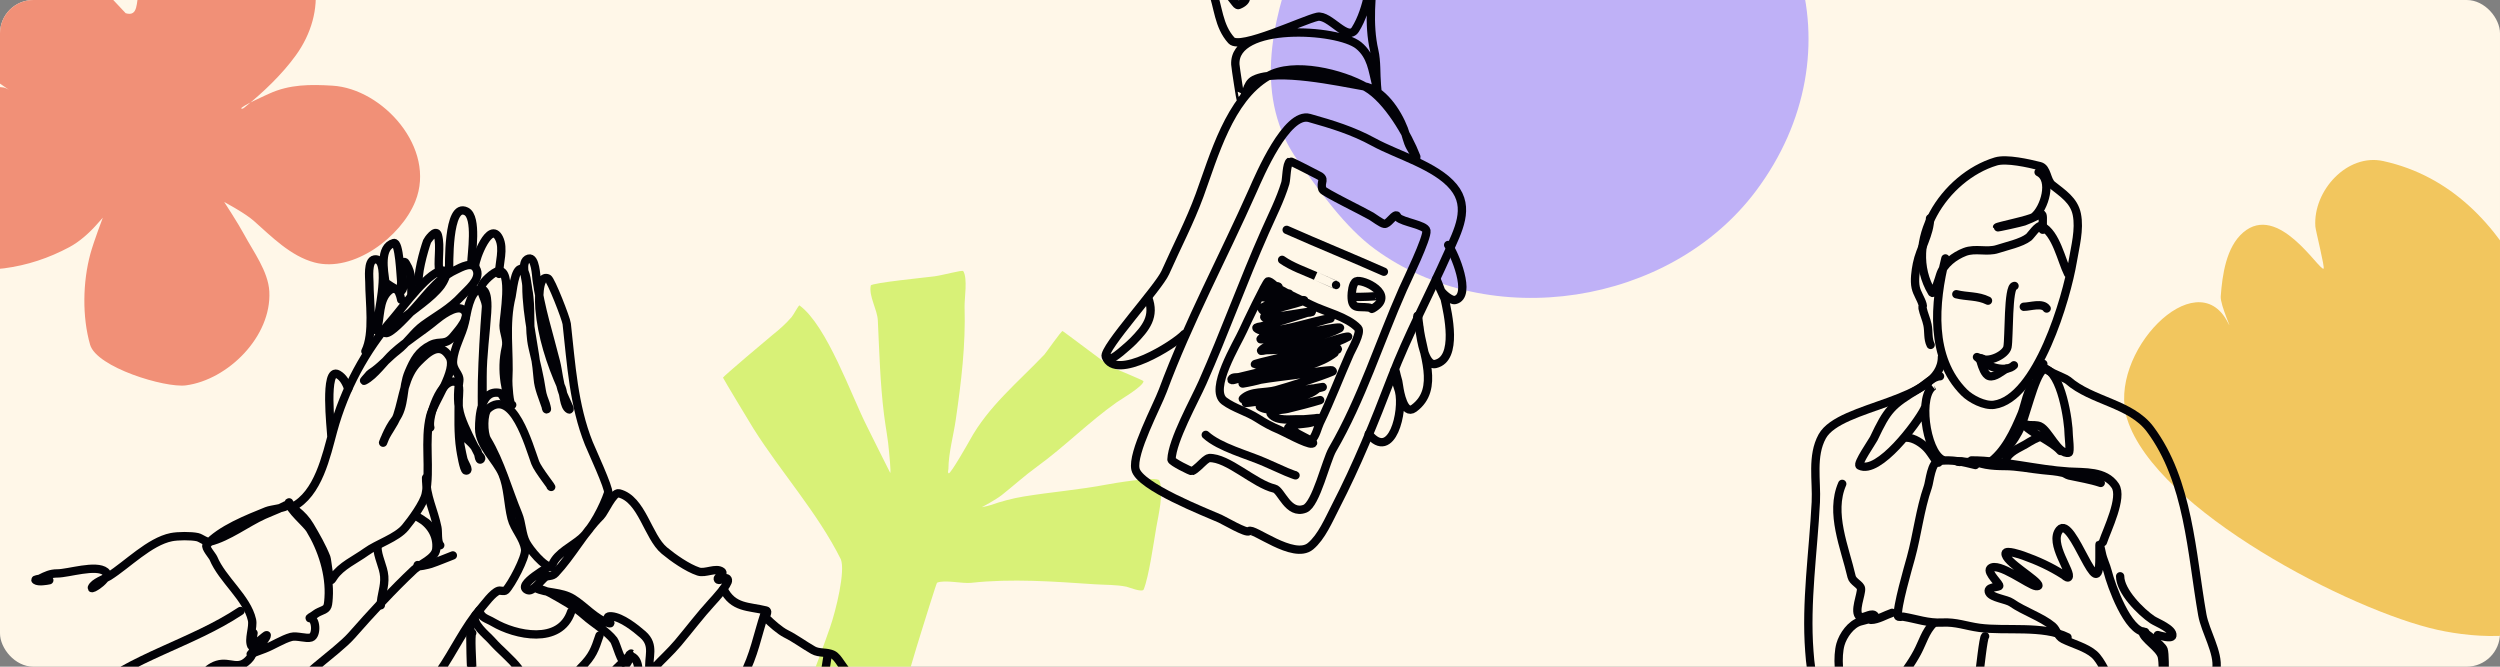 <svg width="1200" height="320" viewBox="0 0 1200 320" fill="none" xmlns="http://www.w3.org/2000/svg">
<rect x="0" y="0" width="1200" height="320" fill="#808080" stroke="none"/>
<g clip-path="url(#clip0_1384_20260)">
<rect width="1200" height="320" rx="16" fill="#FFF7E8"/>
<path d="M643.5 -63.5C641 -60.25 638.755 -57.123 635.693 -53.297C629.539 -45.603 625.582 -29.833 622.184 -20.877C610.141 10.869 601.837 47.537 623.083 77.282C633.331 91.63 645.547 109.039 660.005 119.608C715.017 159.807 801.546 146.716 842.819 91.691C892.838 24.998 865.73 -63.288 786.982 -87.518C751.102 -98.558 723.777 -100.969 688.823 -89.319C678.494 -85.875 658.813 -80.022 651.001 -72.208C648.259 -69.465 648.5 -70 643.5 -63.5Z" fill="#BFB1F7"/>
<path d="M398.414 301.184C401.407 292.541 405.808 274.137 403.61 268.473C392.337 245.925 375.049 226.961 361.643 205.685C360.529 203.914 347.063 181.617 347.036 181.253C347.003 180.814 368.943 162.241 370.814 160.768C374.001 158.259 377.297 155.31 379.958 152.218C380.989 151.02 383.365 146.302 383.791 146.617C396.957 156.29 408.675 189.94 416.018 204.394C416.616 205.572 427.167 226.892 427.292 226.943C427.785 227.145 426.778 217.298 426.755 216.989C426.3 210.966 425.092 205.119 424.342 199.096C422.455 183.951 422.091 169.044 421.356 153.811C421.099 148.44 416.952 142.292 417.967 137.05C418.216 135.764 445.724 133.035 448.488 132.649C452.968 132.024 461.904 129.476 462.343 130.125C464.572 133.427 462.883 143.436 462.997 147.303C463.548 165.792 461.404 183.24 458.775 201.418C457.666 209.088 455.301 217.369 455.239 225.071C455.232 225.779 454.743 226.918 455.397 227.186C456.299 227.555 464.853 212.487 465.481 211.337C474.384 195.023 488.731 183.416 501.319 170.174C502.024 169.433 509.361 158.846 510.044 158.894C510.273 158.905 531.386 174.876 533.256 176.087C533.915 176.512 548.918 182.49 548.884 183.003C548.719 185.474 537.824 191.837 536.028 193.103C522.581 202.598 511.026 214.383 497.716 224.031C491.821 228.303 486.558 233.12 480.866 237.621C477.94 239.937 471.304 243.437 471.304 243.437C471.304 243.437 473.993 242.953 475.275 242.506C480.346 240.725 486.063 239.193 491.346 238.326C504.543 236.165 517.968 235.108 531.129 232.599C533.484 232.147 555.525 228.334 556.519 230.705C558.785 236.101 555.95 247.724 555.017 253.145C553.728 260.673 551.443 276.893 548.965 282.943C548.315 284.529 541.718 281.835 540.783 281.636C535.924 280.608 530.306 280.782 525.372 280.448C505.937 279.134 485.533 277.617 466.166 279.76C461.862 280.235 453.493 278.151 449.779 279.704C449.497 279.821 442.727 301.661 442.368 302.8C435.49 324.599 430.174 346.333 421.497 367.512C418.024 375.988 414.119 384.267 410.633 392.775C410.542 392.999 410.017 394.839 409.295 394.79C405.632 394.542 400.71 387.602 397.56 385.882C389.517 381.494 382.216 377.995 373.409 375.987C373.048 375.907 371.446 375.367 371.393 374.649C370.89 367.978 378.352 357.829 380.3 351.659C385.691 334.569 392.547 318.132 398.414 301.184Z" fill="#D8F177"/>
<path d="M140.298 243.408C152.837 237.148 156.631 218.713 159.921 206.673C165.338 186.838 175.45 168.037 188.808 152.796C192.99 148.022 206.708 128.616 213.333 129.939C215.828 130.437 212.456 136.005 211.698 137.014C206.983 143.29 198.498 148.332 192.622 153.612C190.867 155.19 188.755 156.483 186.901 157.966C186.196 158.527 184.14 159.587 184.991 159.871C187.243 160.62 194.745 152.309 196.164 150.891C203.078 143.988 209.487 133.826 218.51 129.667C221.274 128.394 227.042 124.812 228.868 129.667C230.611 134.306 224.334 139.13 221.78 141.912C215.893 148.326 209.806 151.302 203.251 156.061C198.513 159.502 195.398 164.709 190.715 168.306C186.889 171.244 183.625 174.976 179.814 177.83C178.509 178.806 177.518 179.189 176.544 180.551C176.017 181.289 174.095 183.133 174.909 182.728C179.758 180.306 184.681 173.14 188.808 169.394C195.158 163.63 202.464 159.3 208.972 153.884C211.368 151.892 218.566 146.352 222.055 148.442C226.849 151.315 219.645 158.805 217.966 160.959C213.836 166.263 211.4 163.285 206.793 165.585C200.826 168.564 198.653 172.848 196.164 178.646C192.961 186.109 194.661 195.038 189.624 201.503C187.843 203.792 186.447 206.463 185.263 209.122C184.786 210.199 183.528 213.506 183.903 212.387C185.45 207.748 189.179 203.925 190.715 199.326C193.605 190.673 194.117 180.421 200.797 173.748C205.418 169.134 211.178 163.63 215.787 171.299C219.534 177.534 208.124 193.194 206.521 199.598C203.555 211.44 206.767 225.029 204.339 237.149C203.482 241.432 197.468 249.681 194.529 253.204C190.346 258.217 181.165 260.955 175.728 264.904C170.705 268.549 163.686 271.647 160.193 276.877C160.032 277.116 159.181 278.597 158.83 278.51C157.912 278.28 157.084 268.729 156.651 267.625C154.601 262.417 151.597 257.205 148.748 252.387C146.99 249.417 144.87 247.167 142.205 245.04C142 244.877 140.134 243.397 139.754 242.863C139.374 242.331 138.663 240.577 138.663 241.231C138.663 244.384 147.087 251.317 148.748 254.02C154.592 263.542 158.488 275.725 157.739 286.945C157.397 292.096 157.175 292.007 153.106 293.748C151.875 294.275 151.132 295.04 150.108 295.652C149.611 295.951 148.166 296.741 148.748 296.741C151.84 296.741 152.226 305.016 149.292 305.992C147.037 306.743 142.468 304.981 139.754 305.72C135.665 306.833 131.108 309.836 126.946 311.435C125.501 311.989 124.035 312.524 122.585 313.067C121.859 313.339 119.856 314.431 120.405 313.883C121.73 312.56 128.037 307.046 128.037 304.904C128.037 304.255 121.084 310.886 120.677 310.074C119.107 306.936 121.745 301.067 120.949 297.557C118.545 286.918 106.658 278.176 102.42 267.897C102.005 266.895 98.258 262.655 99.147 261.639C105.743 254.114 119.066 248.961 128.037 245.312C130.359 244.367 136.671 244.038 138.391 242.319C139.572 241.14 135.285 243.547 133.758 244.224C131.415 245.264 129.008 246.157 126.674 247.217C118.414 250.966 109.56 257.816 100.785 260.006C98.998 260.452 96.529 258.215 94.789 257.829C91.694 257.143 85.327 257.215 82.253 257.829C71.793 259.918 61.12 271.027 52.275 276.605C50.31 277.844 45.074 279.618 44.1 282.047C43.737 282.954 46.01 281.5 46.826 280.958C48.329 279.957 52.846 276.19 50.64 274.428C46.077 270.782 32.886 275.244 27.478 275.244C24.219 275.244 22.11 276.29 19.3 277.693C18.606 278.04 16.474 278.08 17.12 278.51C18.536 279.453 22.192 278.803 23.661 278.51" stroke="#020207" stroke-width="4" stroke-miterlimit="10" stroke-linecap="round" stroke-linejoin="round"/>
<path d="M121.692 303.852C120.73 307.693 122.751 312.513 120.057 315.824C114.629 322.495 110.613 317.135 104.251 319.089C98.097 320.98 94.891 327.896 89.261 330.518C82.77 333.542 75.417 331.858 68.824 334.327C60.228 337.546 52.377 344.821 44.84 349.838C44.191 350.271 45.714 348.542 46.203 347.933" stroke="#020207" stroke-width="4" stroke-miterlimit="10" stroke-linecap="round" stroke-linejoin="round"/>
<path d="M115.438 293.277C92.076 308.827 63.339 315.222 41.312 333.549" stroke="#020207" stroke-width="4" stroke-miterlimit="10" stroke-linecap="round" stroke-linejoin="round"/>
<path d="M211.324 261.724C209.776 260.181 210.379 255.381 209.961 253.289C208.247 244.726 204.511 238.285 204.511 229.344" stroke="#020207" stroke-width="4" stroke-miterlimit="10" stroke-linecap="round" stroke-linejoin="round"/>
<path d="M206.554 205.213C205.112 200.893 211.641 180.47 219.09 183.445C221.111 184.252 220.178 190.264 220.178 191.88C220.178 199.936 219.772 207.867 220.997 215.826C221.155 216.862 222.606 225.893 223.723 225.893C225.683 225.893 222.744 222.099 222.36 220.179C222.097 218.874 219.596 209.06 220.997 207.662C221.588 207.071 221.951 209.081 222.632 209.567C224.92 211.199 227.915 214.129 229.173 216.642C229.793 217.878 229.831 221.428 230.808 220.451C231.527 219.734 229.898 218.637 229.445 217.73C226.719 212.286 223.217 205.875 221.269 200.043C219.456 194.615 219.716 188.402 220.453 182.9C220.927 179.336 217.061 177.833 217.455 173.105C217.996 166.609 221.775 160.901 223.176 154.601C223.981 150.989 225.426 139.785 230.264 138.819C234.546 137.964 233.958 147.558 233.806 149.976C233.168 160.138 231.627 170.539 231.627 180.724C231.627 184.75 231.627 188.678 231.627 192.696C231.627 194.332 231.352 199.229 231.352 197.594C231.352 192.793 231.229 187.971 231.352 183.173C231.656 171.322 232.349 159.341 233.262 147.527C233.522 144.141 230.255 140.339 231.08 137.459C231.732 135.183 236.985 130.436 239.255 130.112C246.073 129.139 241.709 152.326 241.709 156.234C241.709 159.92 243.686 163.01 242.8 166.846C241.519 172.387 241.448 177.822 242.253 183.445C242.355 184.155 244.087 191.88 242.525 191.88C242.01 191.88 240.998 188.854 239.802 188.615C230.887 186.834 229.992 199.563 229.992 205.758C229.992 213.846 238.243 220.724 241.165 227.526C243.891 233.879 243.783 241.792 245.523 248.751C246.848 254.039 251.393 258.357 252.063 263.717C252.531 267.456 245.368 280.744 242.8 283.308C241.99 284.116 240.2 283.267 239.255 283.58C236.473 284.507 232.542 290.018 230.808 292.016C223.024 300.984 217.739 312.754 210.915 322.492C207.098 327.935 202.176 332.549 198.379 338.002C192.98 345.752 187.934 358.02 178.756 361.947" stroke="#020207" stroke-width="4" stroke-miterlimit="10" stroke-linecap="round" stroke-linejoin="round"/>
<path d="M210.219 260.654C208.666 257.55 208.043 254.333 205.586 251.675C204.56 250.564 202.998 249.828 201.772 248.954C201.342 248.646 199.935 247.901 200.409 248.137C206.332 251.094 210.225 257.07 209.403 263.648C208.853 268.036 201.611 270.787 198.774 273.443C188.358 283.194 178.314 294.237 168.797 305.008C161.23 313.571 141.115 326.149 137.459 335.484C136.731 337.338 132.258 348.943 132.554 349.089" stroke="#020207" stroke-width="4" stroke-miterlimit="10" stroke-linecap="round" stroke-linejoin="round"/>
<path d="M200.471 271.223C199.792 272.579 206.066 270.903 206.739 270.679C210.36 269.474 214.004 267.857 217.368 266.598" stroke="#020207" stroke-width="4" stroke-miterlimit="10" stroke-linecap="round" stroke-linejoin="round"/>
<path d="M264.812 272.141C261.027 272.141 254.291 263.672 252.551 260.441C250.41 256.47 250.509 251.087 248.734 246.835C243.773 234.944 240.357 221.916 233.746 210.917C231.994 208 231.825 198.335 234.29 196.223C246.131 186.09 253.829 213.616 256.909 222.073C258.199 225.614 266.286 235.518 264.268 233.502" stroke="#020207" stroke-width="4" stroke-miterlimit="10" stroke-linecap="round" stroke-linejoin="round"/>
<path d="M245.861 194.34C244.466 195.037 243.881 183.945 243.954 182.64C244.718 168.951 242.161 155.785 245.589 142.095C246.019 140.381 246.97 128.33 250.494 129.034C252.597 129.454 253.182 137.272 253.492 138.83C255.35 148.105 253.536 157.614 255.674 166.857C257.242 173.649 259.064 180.756 260.032 187.537C260.334 189.63 261.205 191.841 261.942 193.796C261.957 193.835 262.738 196.517 262.486 196.517C261.998 196.517 262.095 195.62 261.942 195.156C260.503 190.848 258.476 186.373 258.125 181.823C256.985 167.03 252.676 152.033 252.676 137.197C252.676 134.24 249.497 125.354 253.764 124.136C256.999 123.214 257.359 132.536 257.581 134.204C259.407 147.883 263.493 160.27 266.848 173.66C268.061 178.509 268.348 183.916 270.118 188.626C270.726 190.245 271.639 191.883 272.297 193.524C272.683 194.484 274.04 196.979 273.116 196.517C270.553 195.238 270.571 188.419 269.571 186.177C264.203 174.12 260.041 161.249 258.944 148.082C258.804 146.427 257.915 131.471 263.03 133.66C264.437 134.262 271.75 152.952 272.025 155.429C274.186 174.848 275.339 194.589 282.654 212.843C283.792 215.684 292.561 234.588 291.917 236.517C289.7 243.158 284.309 253.672 279.109 258.286C274.765 262.142 267.587 265.267 265.212 270.802C264.943 271.426 246.724 281.066 253.492 283.319C255.844 284.101 260.03 278.194 261.667 277.061C263.08 276.084 264.938 276.9 266.573 275.156C274.727 266.472 279.989 256.047 288.375 247.673C290.162 245.888 294.339 236.101 297.097 236.789C308.244 239.571 310.9 257.617 318.897 264.272C323.167 267.826 329.973 272.584 335.247 274.34C338.511 275.425 343.697 272.3 346.42 274.34C347.888 275.438 344.335 276.977 344.513 277.877C344.873 279.672 348.906 275.863 349.418 278.421C349.813 280.38 342.887 287.837 341.79 289.034C335.999 295.341 330.947 302.093 325.437 308.625C321.813 312.924 317.806 316.472 313.991 320.598C313.424 321.213 308.156 328.049 307.723 327.401C305.638 324.274 307.665 318.107 303.909 315.428C302.341 314.31 301.28 318.693 300.639 318.693C298.109 318.693 295.91 308.952 294.643 307.265C291.516 303.1 284.771 299.162 280.744 295.564C275.619 290.986 270.08 288.026 264.121 284.68C262.331 283.674 260.527 283.297 258.669 282.503C258.163 282.286 256.54 281.984 257.034 282.231C262.46 284.94 269.161 283.787 275.023 287.401C280.691 290.897 285.76 297.126 292.189 299.102C295.079 299.989 288.682 295.431 293.552 295.836C298.437 296.243 304.968 301.42 308.542 304.544C314.574 309.815 310.92 315.458 311.812 321.687C312.538 326.762 322.699 333.63 325.165 338.557C326.107 340.437 326.645 344.745 328.435 346.176C330.924 348.164 335.37 346.932 338.245 348.081C343.87 350.328 345.73 359.974 349.146 364.407C351.667 367.678 355.964 368.026 359.231 370.122C363.876 373.105 367.93 379.617 371.221 383.999" stroke="#020207" stroke-width="4" stroke-miterlimit="10" stroke-linecap="round" stroke-linejoin="round"/>
<path d="M347.251 282.701C351.916 292.02 359.357 290.962 367.691 293.041C369.226 293.425 366.968 295.858 367.963 296.851C370.209 299.095 374.313 302.742 377.229 304.198C381.856 306.508 385.825 309.531 390.309 312.089C393.199 313.738 396.908 312.798 399.847 314.266C402.483 315.581 404.314 320.468 406.931 322.429C415.095 328.542 428.479 334.227 438 337.395" stroke="#020207" stroke-width="4" stroke-miterlimit="10" stroke-linecap="round" stroke-linejoin="round"/>
<path d="M367.035 294.479C363.642 304.647 361.928 314.783 356.681 324.41C355.127 327.263 349.155 335.004 350.956 332.302" stroke="#020207" stroke-width="4" stroke-miterlimit="10" stroke-linecap="round" stroke-linejoin="round"/>
<path d="M397.191 315.148C395.676 327.258 391.502 337.419 383.839 346.985" stroke="#020207" stroke-width="4" stroke-miterlimit="10" stroke-linecap="round" stroke-linejoin="round"/>
<path d="M175.386 168.622C179.612 160.185 177.296 144.834 177.296 135.425C177.296 133.668 176.322 125.111 179.747 124.541C187.156 123.308 182.177 147.086 181.926 149.575C181.715 151.676 181.411 153.729 181.11 155.833C180.981 156.735 180.548 159.419 180.838 158.554C182.792 152.699 181.569 143.887 186.834 139.507C188.159 138.404 189.642 138.231 190.92 139.507C192.017 140.602 192.555 143.86 192.555 143.86C192.555 143.86 191.932 140.302 190.648 139.234C189.774 138.507 185.044 136.104 184.924 135.153C184.26 129.847 182.096 118.622 189.013 116.649C191.722 115.877 192.251 132.293 192.555 134.881C192.736 136.415 191.733 140.599 192.827 139.507C195.334 137.005 190.791 128.039 193.646 125.901C194.401 125.336 194.781 126.354 195.009 126.717C197.931 131.389 197.46 135.872 197.46 141.139" stroke="#020207" stroke-width="4" stroke-miterlimit="10" stroke-linecap="round" stroke-linejoin="round"/>
<path d="M201.183 136.808C199.872 132.883 203.47 120.055 205 115.856C205.175 115.374 209.25 109.469 210.177 112.863C211.724 118.522 209.814 125.476 210.996 131.366" stroke="#020207" stroke-width="4" stroke-miterlimit="10" stroke-linecap="round" stroke-linejoin="round"/>
<path d="M215.607 130.836C215.607 128.035 214.73 96.928 223.785 101.448C229.267 104.186 226.236 122.137 226.236 126.754" stroke="#020207" stroke-width="4" stroke-miterlimit="10" stroke-linecap="round" stroke-linejoin="round"/>
<path d="M228.101 127.402C228.101 124.128 235.22 105.699 239.549 114.341C242.035 119.309 239.549 126.273 239.549 131.484" stroke="#020207" stroke-width="4" stroke-miterlimit="10" stroke-linecap="round" stroke-linejoin="round"/>
<path d="M167.169 186.511C166.098 183.836 164.948 181.272 162.263 179.708C155.404 175.712 158.993 206.757 158.993 208.552" stroke="#020207" stroke-width="4" stroke-miterlimit="10" stroke-linecap="round" stroke-linejoin="round"/>
<path d="M181.163 262.512C181.163 267.166 184.064 271.88 184.433 276.661C184.822 281.696 182.798 285.785 182.798 290.539" stroke="#020207" stroke-width="4" stroke-miterlimit="10" stroke-linecap="round" stroke-linejoin="round"/>
<path d="M226.297 298.805C225.428 299.239 225.753 298.874 225.753 300.165C225.753 303.299 225.765 324.668 226.844 325.743" stroke="#020207" stroke-width="4" stroke-miterlimit="10" stroke-linecap="round" stroke-linejoin="round"/>
<path d="M230.026 293.035C231.077 296.711 233.422 296.729 236.839 298.749C247.325 304.955 268.796 309.683 274.172 293.58" stroke="#020207" stroke-width="4" stroke-miterlimit="10" stroke-linecap="round" stroke-linejoin="round"/>
<path d="M228.319 295.199C225.885 298.847 233.832 305.028 235.95 307.444C240.042 312.114 245.321 316.108 249.03 321.049C252.99 326.321 249.556 335.5 258.843 336.015C262.593 336.223 264.406 332.96 267.562 331.662C276.088 328.156 281.912 332.436 291.544 324.859C293.539 323.291 306.133 310.95 302.173 314.247" stroke="#020207" stroke-width="4" stroke-miterlimit="10" stroke-linecap="round" stroke-linejoin="round"/>
<path d="M287.757 305.053C285.519 311.752 284.449 314.885 279.035 320.291C276.987 322.336 271.579 328.749 272.495 326.005" stroke="#020207" stroke-width="4" stroke-miterlimit="10" stroke-linecap="round" stroke-linejoin="round"/>
<path d="M226.679 303.852C225.729 304.327 226.679 318.406 226.679 320.178C226.679 334.435 218.998 354.759 228.589 367.525" stroke="#020207" stroke-width="4" stroke-miterlimit="10" stroke-linecap="round" stroke-linejoin="round"/>
<path fill-rule="evenodd" clip-rule="evenodd" d="M60.325 6.344C66.593 8.232 65.262 0.785 66.734 -3.853C70.927 -21.989 95.618 -65.291 133.568 -36.524C154.206 -20.879 157.283 5.503 141.941 26.646C135.278 35.827 126.363 44.285 117.669 51.332C117.155 51.749 116.324 52.51 115.836 52.076C114.974 51.311 129.114 44.997 129.188 44.963C139.051 40.434 148.99 40.485 159.569 41.118C183.731 42.563 209.569 71.167 199.367 96.627C192.507 113.744 169.636 130.918 151.002 125.999C139.575 122.983 130.4 113.629 121.843 106.029C117.642 102.296 107.625 96.958 107.625 96.958C107.625 96.958 114.314 107.193 117.2 112.577C121.573 120.733 128.758 130.268 129.274 139.902C130.43 161.528 109.38 182.315 89.239 184.975C79.231 186.297 46.383 176.331 43.252 165.472C39.384 152.063 39.722 135.209 43.409 121.737C45.013 115.874 49.352 104.487 49.352 104.487C49.352 104.487 47.389 106.696 46.408 107.801C42.79 111.875 38.133 116.051 33.255 118.648C23.31 123.946 13.091 127.33 1.964 128.799C-23.273 132.132 -52.371 110.933 -52.231 84.219C-52.155 69.71 -32.986 47.684 -19.46 43.365C-12.739 41.219 -5.212 41.07 1.69 41.993C2.608 42.116 4.244 43.077 4.244 43.077C4.244 43.077 -2.491 38.254 -6.108 36.252C-12.028 32.979 -18.561 27.453 -23.081 22.362C-34.015 10.048 -32.324 -0.229 -21.802 -12.075C-5.136 -30.839 19.389 -24.722 36.723 -13.296C45.82 -7.3 45.422 -8.218 52.841 -1.628" fill="#F19077"/>
<path d="M1069.26 154.591C1054.11 125.401 1011.1 169.702 1021.06 201.197C1034.87 244.85 1128.61 293.242 1170.15 302.359C1188.47 306.38 1220.42 308.806 1234.41 292.014C1245.4 278.811 1240.05 241.424 1238.11 225.779C1231.24 170.318 1208.78 91.53 1143.93 77.301C1126.65 73.507 1110.2 91.552 1111.37 108.742C1111.49 110.642 1116.1 128.786 1115.3 128.987C1112.89 129.598 1093.51 97.113 1076.69 111.609C1068.55 118.621 1066.71 131.97 1065.95 142.252C1065.63 146.509 1072.36 160.55 1069.26 154.591Z" fill="#F2C65E"/>
<path d="M933.801 124.044C928.421 145.601 926.193 171.723 942.811 188.372C945.938 191.506 952.547 194.961 957.176 194.297C977.872 191.333 991.988 143.014 994.907 125.452C996.088 118.368 998.328 110.142 996.879 102.882C995.53 96.112 989.893 92.656 985.055 88.775C982.269 86.542 982.706 80.641 979.141 79.748C973.821 78.417 963.158 75.947 958.019 77.492C933.332 84.909 912.864 116.261 927.325 140.408C928.305 142.049 930.955 132.954 931.268 131.944C932.858 126.759 938.198 122.825 943.096 120.939C948.175 118.98 953.775 121.228 958.862 119.531C963.029 118.139 970.24 116.651 973.789 113.887C974.805 113.095 978.294 107.681 979.984 108.525C986.978 112.029 989.415 124.885 992.655 131.377" stroke="#020207" stroke-width="4" stroke-miterlimit="10" stroke-linecap="round" stroke-linejoin="round"/>
<path d="M980.496 110.278C980.496 99.465 981.869 102.494 971.486 106.328C970.479 106.698 958.53 109.425 958.53 109.147C958.53 108.657 974.401 105.511 976.272 104.071C981.246 100.237 985.659 86.199 978.524 82.627" stroke="#020207" stroke-width="4" stroke-miterlimit="10" stroke-linecap="round" stroke-linejoin="round"/>
<path d="M966.971 137.248C963.719 137.248 964.458 162.256 963.591 166.592C962.9 170.056 955.284 173.99 951.201 172.236C950.462 171.918 948.949 171.387 948.949 171.387C948.949 171.387 950.306 172.469 950.92 173.081C953.995 176.166 963.049 178.986 966.686 175.337" stroke="#020207" stroke-width="4" stroke-miterlimit="10" stroke-linecap="round" stroke-linejoin="round"/>
<path d="M971.416 147.244C974.491 147.244 980.433 145.14 982.397 148.093" stroke="#020207" stroke-width="4" stroke-miterlimit="10" stroke-linecap="round" stroke-linejoin="round"/>
<path d="M954.241 144.326C949.355 141.876 944.147 142.504 939.036 141.221" stroke="#020207" stroke-width="4" stroke-miterlimit="10" stroke-linecap="round" stroke-linejoin="round"/>
<path d="M932.136 171.346C932.136 193.341 883.247 194 874.688 209.435C869.468 218.856 872.102 230.766 871.592 241.036C870.404 264.849 866.67 288.936 868.493 312.701C869.36 323.976 870.633 336.94 883.42 339.784" stroke="#020207" stroke-width="4" stroke-miterlimit="10" stroke-linecap="round" stroke-linejoin="round"/>
<path d="M980.793 174.654C979.344 177.559 990.914 181.058 992.621 182.555C1004 192.526 1022.83 193.657 1032.05 205.974C1050.63 230.792 1051.9 265.527 1057.11 295.128C1058.52 303.129 1065 313.149 1063.87 321.086C1062.75 328.946 1046.27 335.49 1040.49 339.987C1040.32 340.124 1039.53 340.848 1039.09 340.555C1038.35 340.06 1039.77 315.535 1038.52 311.774C1037.78 309.529 1028.38 302.683 1028.38 303.029C1028.38 306.516 1036.66 310.86 1037.68 315.161C1038.69 319.436 1039.31 345.333 1029.51 342.53C1025.3 341.323 1023.63 336.613 1020.22 335.474" stroke="#020207" stroke-width="4" stroke-miterlimit="10" stroke-linecap="round" stroke-linejoin="round"/>
<path d="M880.89 338.623C880.637 339.134 892.818 342.09 894.408 342.292C894.934 342.356 893.657 341.539 893.284 341.161C892.059 339.934 891.059 338.498 889.903 337.211C888.566 335.723 886.037 333.229 885.118 331.286C882.464 325.711 881.785 315.035 883.427 309.279C884.664 304.935 888.498 299.504 893.003 298.277C895.311 297.646 901.619 296.246 899.479 295.172C897.68 294.271 894.255 297.042 892.718 296.017C889.598 293.933 893.657 285.1 893.284 282.477C893.015 280.598 889.337 279.263 888.775 276.833C885.539 262.783 878.164 246.238 884.27 232.256" stroke="#020207" stroke-width="4" stroke-miterlimit="10" stroke-linecap="round" stroke-linejoin="round"/>
<path d="M1029.7 303.36C1021.4 303.36 1013.35 280.975 1011.68 274.302C1010.94 271.345 1009.47 268.614 1008.86 265.553C1008.6 264.213 1007.74 260.235 1007.74 261.603C1007.74 263.674 1007.74 265.742 1007.74 267.813C1007.74 293.179 994.815 246.784 988.588 254.27C983.205 260.742 994.896 275.038 992.812 277.122C992.322 277.612 990.604 276.023 990.56 275.995C984.256 271.973 978.058 269.161 971.132 266.683C969.976 266.269 962.958 263.888 962.681 265.553C962.022 269.527 978.451 278.477 978.451 281.072C978.451 281.426 977.443 281.369 977.327 281.353C973.918 280.975 958.939 269.302 955.362 272.89C953.495 274.756 960.521 280.79 959.585 281.353C958.578 281.961 953.426 281.715 954.796 284.459C956.048 286.965 963.195 287.64 965.499 289.253C971.409 293.401 979.989 296.18 985.212 300.541C987.344 302.323 987.516 305.364 990.279 306.747C994.916 309.072 1001.3 310.661 1005.21 314.084C1012.13 320.154 1016.04 342.334 1030.83 338.63" stroke="#020207" stroke-width="4" stroke-miterlimit="10" stroke-linecap="round" stroke-linejoin="round"/>
<path d="M1035.7 304.827C1036.58 305.048 1042.44 306.875 1042.73 305.109C1043.27 301.899 1035.13 298.809 1033.16 297.49C1027.65 293.81 1017.67 283.846 1017.67 276.613" stroke="#020207" stroke-width="4" stroke-miterlimit="10" stroke-linecap="round" stroke-linejoin="round"/>
<path d="M895.754 340.318C905.57 333.431 914.511 323.914 920.252 313.23C922.866 308.367 924.179 303.093 928.138 299.123" stroke="#020207" stroke-width="4" stroke-miterlimit="10" stroke-linecap="round" stroke-linejoin="round"/>
<path d="M898.067 297.541C901.263 297.541 905.093 295.196 908.204 294.158" stroke="#020207" stroke-width="4" stroke-miterlimit="10" stroke-linecap="round" stroke-linejoin="round"/>
<path d="M948.193 223.214C942.259 221.73 937.011 220.454 930.732 221.239C926.954 221.713 926.268 231.106 925.384 233.652C921.49 244.863 920.358 256.384 917.218 267.791C916.05 272.027 910.248 291.862 911.023 295.724C911.16 296.415 913.031 295.921 913.557 296.005C920.025 297.087 925.453 299.199 932.141 298.829C938.934 298.451 943.74 300.51 950.164 301.367C962.714 303.045 980.785 300.06 992.404 305.88" stroke="#020207" stroke-width="4" stroke-miterlimit="10" stroke-linecap="round" stroke-linejoin="round"/>
<path d="M946.306 221C961.594 221 977.653 225.397 993.054 226.362C1000.41 226.821 1010.47 225.879 1015.3 233.132C1019.07 238.808 1011.37 254.246 1009.39 260.219" stroke="#020207" stroke-width="4" stroke-miterlimit="10" stroke-linecap="round" stroke-linejoin="round"/>
<path d="M931.216 180.613C927.932 180.613 923.717 184.95 921.079 186.538C907.778 194.535 906.019 196.579 899.395 210.521C898.808 211.756 891.18 222.769 892.634 223.497C901.707 228.043 920.328 202.995 923.612 196.414C923.921 195.798 928.414 185.123 928.398 185.127C920.613 189.028 924.299 216.647 932.34 220.677" stroke="#020207" stroke-width="4" stroke-miterlimit="10" stroke-linecap="round" stroke-linejoin="round"/>
<path d="M976.368 184.034C973.265 186.105 971.808 195.188 970.455 198.422C966.893 206.946 962.276 217.143 954.403 222.404C953.56 222.967 956.121 221.314 956.936 220.711C958.494 219.568 960.076 218.414 961.445 217.042C964.894 213.587 966.295 211.93 968.764 207.449C972.41 200.844 976.204 181.005 980.873 177.26C981.038 177.131 981.23 176.938 981.439 176.978C989.38 178.571 992.986 202.091 992.986 208.86C992.986 209.271 993.857 217.151 992.986 217.324C987.887 218.346 983.366 206.491 979.187 204.629C977.633 203.937 975.814 204.17 974.116 204.066C973.365 204.017 971.526 203.39 971.864 204.066C972.711 205.763 979.95 209.87 980.592 210.272C983.559 212.119 986.691 213.889 989.043 216.479" stroke="#020207" stroke-width="4" stroke-miterlimit="10" stroke-linecap="round" stroke-linejoin="round"/>
<path d="M952.859 305.414C952.016 305.414 950.282 322.538 950.041 323.471C949.133 327.019 946.696 330.104 945.817 333.628C944.223 340.02 954.148 351.991 956.236 357.892C956.452 358.507 961.318 368.6 961.868 368.053C962.944 366.975 962.467 360.14 968.91 362.127C971.412 362.896 965.084 371.596 966.939 369.742C975.607 361.057 983.545 352.819 995.661 348.865C1005.17 345.764 998.066 355.277 1000.73 353.942" stroke="#020207" stroke-width="4" stroke-miterlimit="10" stroke-linecap="round" stroke-linejoin="round"/>
<path d="M951.521 172.156C950.124 171.456 950.662 173.39 950.927 174.251C951.433 175.908 952.714 179.935 954.81 180.534C957.532 181.315 960.968 178.048 963.172 176.942" stroke="#020207" stroke-width="4" stroke-miterlimit="10" stroke-linecap="round" stroke-linejoin="round"/>
<path d="M926.406 104.807C926.406 112.284 921.585 119.376 920.135 126.653C919.469 129.979 918.794 134.674 919.537 138.025C920.167 140.876 922.046 143.383 922.821 146.106C923.219 147.502 922.625 146.902 922.821 147.9C923.367 150.623 924.664 153.23 925.21 155.981C925.848 159.167 925.238 162.622 926.704 165.555" stroke="#020207" stroke-width="4" stroke-miterlimit="10" stroke-linecap="round" stroke-linejoin="round"/>
<path d="M940.698 221.754C940.268 221.645 939.718 221.746 939.405 221.432C939.176 221.203 940.051 221.432 940.376 221.432C940.806 221.432 941.24 221.392 941.669 221.432C942.432 221.5 943.175 221.706 943.938 221.754C944.905 221.814 945.881 221.693 946.852 221.754C949.064 221.895 951.156 222.659 953.324 223.053C956.07 223.552 959.286 223.701 962.069 223.701C968.38 223.701 974.294 225.024 980.521 225.648C983.676 225.965 987.153 226.175 990.233 226.947C991.26 227.2 992.152 228.021 993.147 228.242C998.182 229.364 1003.37 230.141 1008.36 231.81" stroke="#020207" stroke-width="4" stroke-miterlimit="10" stroke-linecap="round" stroke-linejoin="round"/>
<path d="M915.248 210.076C918.676 210.076 922.743 212.836 924.96 215.269C926.313 216.754 927.369 218.483 928.521 220.132C929.047 220.885 929.597 221.79 930.464 222.079" stroke="#020207" stroke-width="4" stroke-miterlimit="10" stroke-linecap="round" stroke-linejoin="round"/>
<path d="M962.826 221.085C963.605 217.187 969.47 214.951 972.213 213.302C974.987 211.632 977.817 209.87 980.957 209.082" stroke="#020207" stroke-width="4" stroke-miterlimit="10" stroke-linecap="round" stroke-linejoin="round"/>
<path d="M611.723 234.529C615.007 235.28 618.307 247.296 626.374 244.184C631.688 242.134 636.525 221.002 639.579 215.766C653.556 191.806 662.141 164.218 673.424 138.778C675.337 134.466 685.265 114.123 684.676 110.698C684.2 107.929 673.259 106.663 670.975 104.32C670.689 104.027 670.603 103.353 670.194 103.372C668.682 103.442 666.229 107.756 664.477 107.451C662.94 107.184 659.664 104.62 658.282 103.802C654.673 101.664 635.295 92.237 634.813 90.988C633.309 87.085 637.114 85.995 632.02 83.736C631.145 83.348 619.565 77.198 619.183 77.441C617.452 78.541 617.552 85.908 616.959 87.88C614.568 95.802 610.575 103.626 607.209 111.215C596.67 134.977 587.798 159.727 577.212 183.596C573.298 192.42 562.655 211.305 562.311 220.581C562.271 221.647 571.685 226.336 572.162 226.153C574.02 225.435 576.861 222.274 578.322 221.068C578.654 220.794 579.853 219.891 580.357 219.866C589.243 219.455 602.158 232.34 611.723 234.529Z" stroke="#020207" stroke-width="4" stroke-miterlimit="10" stroke-linecap="round" stroke-linejoin="round"/>
<path d="M621.592 228.037C622.934 228.632 618.805 227.101 617.463 226.506C614.031 224.984 610.598 223.461 607.166 221.939C598.942 218.291 585.424 214.816 578.761 208.74" stroke="#020207" stroke-width="4" stroke-miterlimit="10" stroke-linecap="round" stroke-linejoin="round"/>
<path d="M629.617 211.108C631.592 209.479 632.484 205.109 633.545 202.929C638.874 191.985 643.087 180.739 648.002 169.655C648.825 167.801 653.631 159.436 651.872 157.542C646.763 152.039 635.877 149.633 629.214 146.29C624.092 143.72 618.42 141.292 613.474 138.407C612.658 137.931 609.649 134.677 608.646 135.063C607.701 135.428 597.969 155.749 596.694 158.624C593.919 164.88 580.14 186.94 587.676 192.507C592.383 195.982 598.569 197.538 603.556 200.752C606.904 202.91 610.329 204.794 614.02 206.296C616.02 207.109 627.31 213.362 629.702 212.95C632.375 212.489 625.4 209.63 623.088 208.212C621.984 207.535 620.888 206.845 619.795 206.15C619.325 205.852 618 205.62 618.399 205.231C621.148 202.549 629.869 204.565 632.958 200.865C633.405 200.329 631.563 200.807 630.866 200.839C628.697 200.939 626.536 201.35 624.367 201.263C619.55 201.072 613.312 202.451 610.11 198.849C608.301 196.814 615.214 196.905 617.863 196.275C621.987 195.292 629.513 193.355 633.538 192.103C634.291 191.869 631.994 192.415 631.223 192.579C627.568 193.358 623.963 194.421 620.262 194.933C615.148 195.641 609.202 197.944 604.778 195.282C604.226 194.948 605.976 194.78 606.593 194.583C609.128 193.772 611.677 192.998 614.235 192.26C620.162 190.549 627.186 190.813 631.945 186.886C632.772 186.204 629.791 186.473 628.737 186.666C624.952 187.359 621.292 188.619 617.552 189.522C613.101 190.598 608.657 191.718 604.165 192.604C602.193 192.993 596.222 193.763 598.166 193.251C607.089 190.903 608.923 191.156 620.844 188.878C624.839 188.114 628.811 187.237 632.782 186.355C633.48 186.2 635.556 185.68 634.846 185.767C627.174 186.717 619.84 189.599 612.197 190.755C607.742 191.429 603.199 191.208 598.697 191.382C598 191.409 596.105 191.843 596.604 191.355C600.526 187.529 607.251 188.764 612.53 187.295C617.323 185.96 633.726 180.943 639.667 178.285C639.931 178.167 639.314 177.683 639.025 177.7C635.622 177.896 632.23 178.33 628.871 178.909C619.038 180.604 606.681 181.38 596.878 183.961C594.716 184.53 601.302 183.259 603.461 182.671C607.724 181.506 612.022 180.427 616.207 179.004C624.485 176.19 633.699 174.742 640.61 169.383C641.161 168.956 639.187 169.163 638.518 169.357C634.784 170.441 631.246 172.146 627.501 173.19C621.519 174.856 615.411 176.033 609.372 177.476C604.542 178.628 599.713 179.778 594.895 180.977C593.634 181.291 591.657 180.822 591.13 182.013C590.664 183.062 593.438 181.97 594.561 181.73C597.876 181.023 601.13 180.055 604.406 179.182C616.071 176.074 627.583 172.379 638.963 168.352C640.003 167.984 642.705 168.276 642.115 167.345C641.249 165.979 631.024 169.954 625.324 171.322C618.324 173.002 610.401 174.741 602.98 174.942C599.862 175.026 608.946 173.106 611.961 172.311C617.634 170.818 623.354 169.5 628.976 167.831C635.066 166.024 641.477 164.805 647.021 161.704C647.665 161.343 645.532 161.743 644.817 161.929C641.106 162.894 637.515 164.31 633.773 165.148C625.28 167.049 616.533 167.929 607.83 168.073C607.011 168.087 604.825 168.794 605.377 168.188C608.933 164.286 615.584 165.5 620.689 164.155C628.105 162.203 635.97 161.251 642.778 157.718C645.179 156.471 637.346 157.835 634.689 158.339C625.579 160.067 616.462 162.026 607.213 162.689C606.517 162.738 604.653 163.179 605.123 162.663C608.535 158.918 614.827 159.752 619.679 158.296C625.409 156.579 631.168 154.963 636.917 153.314C637.481 153.153 639.204 152.839 638.619 152.866C631.786 153.183 608.251 162.224 603.165 157.586C602.497 156.976 604.834 156.869 605.704 156.607C609.004 155.61 612.356 154.794 615.66 153.808C619.518 152.658 623.336 151.392 627.18 150.198C627.986 149.947 630.143 150.122 629.606 149.47C629.511 149.355 611.427 152.381 609.328 152.503C608.485 152.551 606.59 152.808 606.846 152.003C608.088 148.073 622.417 146.146 625.919 144.227C626.531 143.892 624.51 144.05 623.829 144.202C621.483 144.727 619.235 145.627 616.912 146.246C613.206 147.232 606.937 151.704 605.56 148.126C605.115 146.973 622.927 141.235 618.134 140.774C614.102 140.388 610.067 143.228 606.17 142.684C603.245 142.274 616.179 138.126 613.308 137.432C611.241 136.931 608.521 137.611 606.586 138.358" stroke="#020207" stroke-width="4" stroke-miterlimit="10" stroke-linecap="round" stroke-linejoin="round"/>
<path d="M658.795 148.165C670.779 141.334 653.86 133.613 650.934 135.058C649.131 135.949 648.8 140.679 648.79 141.924C648.739 148.795 651.818 146.986 656.8 147.581C658.673 147.805 658.053 148.588 658.795 148.165Z" stroke="#020207" stroke-width="4" stroke-miterlimit="10" stroke-linecap="round" stroke-linejoin="round"/>
<path d="M661.941 141.969C662.146 142.217 651.93 142.745 649.416 142.427" stroke="#020207" stroke-width="4" stroke-miterlimit="10" stroke-linecap="round" stroke-linejoin="round"/>
<path d="M641.301 136.811C641.339 136.828 633.867 133.514 631.506 132.467C626.317 130.166 620.034 127.994 615.406 124.725" stroke="#020207" stroke-width="4" stroke-miterlimit="10" stroke-linecap="round" stroke-linejoin="round"/>
<path d="M664.275 130.433C648.776 123.559 632.972 117.151 617.593 110.33" stroke="#020207" stroke-width="4" stroke-miterlimit="10" stroke-linecap="round" stroke-linejoin="round"/>
<path d="M599.473 254.951C601.213 252.866 620.852 268.931 629.019 262.192C634.329 257.811 637.882 249.373 640.947 243.431C651.338 223.284 659.756 202.608 667.855 181.405C675.738 160.768 686.172 141.461 695.099 121.332C699.779 110.782 705.944 99.712 697.701 89.716C689.314 79.544 670.72 74.408 659.444 68.238C649.288 62.682 639.415 59.708 628.526 56.63C617.583 53.537 604.456 84.476 601.462 91.228C587.286 123.19 570.352 154.622 558.171 187.477C555.401 194.946 543.241 217.464 545.029 225.242C546.943 233.578 579.01 246.026 585.604 248.95C587.679 249.87 598.419 256.212 599.473 254.951Z" stroke="#020207" stroke-width="4" stroke-miterlimit="10" stroke-linecap="round" stroke-linejoin="round"/>
<path d="M656.988 208.312C668.101 221.789 673.936 197.367 671.537 187.706C671.103 185.958 668.53 179.578 669.355 177.719C669.775 176.772 670.151 179.635 670.473 180.62C671.094 182.526 671.266 183.519 671.563 185.614C671.923 188.147 673.921 199.492 678.684 195.987C691.365 186.656 682.593 169.467 681.309 156.864C681.202 155.817 679.989 152.387 680.329 151.62C680.701 150.782 680.789 153.395 680.945 154.298C681.251 156.078 681.256 157.902 681.562 159.683C682.052 162.529 683.884 175.898 689.02 174.715C700.067 172.173 694.923 150.178 693.491 143.627C693.354 143.002 688.85 133.964 689.468 133.725C689.518 133.706 691.5 139.163 691.703 139.527C692.522 140.992 696.533 144.45 698.429 144.013C706.742 142.1 698.021 121.109 695.12 117.592" stroke="#020207" stroke-width="4" stroke-miterlimit="10" stroke-linecap="round" stroke-linejoin="round"/>
<path d="M568.455 160.363C564.041 165.204 535.409 183.305 530.748 171.204C529.256 167.333 556.121 138.102 559.351 130.818C564.838 118.446 571.162 106.414 575.819 93.689C582.677 74.949 590.129 47.481 608.536 36.615C620.795 29.377 644.326 35.234 655.91 41.992C665.959 47.856 675.742 64.623 679.828 75.228C680.478 76.915 677.805 72.227 676.924 70.649C675.417 67.953 674.919 64.706 673.826 61.87C670.72 53.807 663.627 42.967 654.534 41.383C642.326 39.257 613.048 32.827 602.047 38.263C597.871 40.324 598.689 46.199 595.602 48.158C595.487 48.231 593.025 32.394 592.958 30.94C592.027 10.791 642.072 13.611 652.119 21.798C658.254 26.798 658.809 33.689 660.566 40.766C660.893 42.083 661.258 44.776 661.258 44.776C661.258 44.776 661.027 42.205 660.912 40.92C660.427 35.518 660.853 29.591 659.639 24.311C656.675 11.406 658.413 -2.159 659.499 -15.247C659.95 -20.645 660.006 -26.206 659.758 -31.588C659.754 -31.632 659.783 -36.103 660.06 -35.98C662.203 -35.03 660.011 -22.565 659.878 -21.661C658.228 -10.318 656.82 4.167 650.588 14.125C646.753 20.251 638.2 6.802 632.298 8.07C625.663 9.496 595.287 24.066 591.078 19.41C584.717 12.372 584.916 3.415 581.71 -4.904C578.927 -12.127 575.042 -19.121 571.812 -26.162C569.385 -31.447 566.696 -37.154 563.67 -42.115C563.651 -42.148 559.993 -48.107 560.192 -48.183C561.142 -48.549 565.006 -40.814 565.083 -40.666C569.577 -31.999 573.906 -24.293 579.834 -16.433C584.22 -10.614 588.304 -4.308 592.937 1.31C593.214 1.645 593.885 2.655 594.503 2.415C599.265 0.578 599.349 -2.974 594.233 -3.464" stroke="#020207" stroke-width="4" stroke-miterlimit="10" stroke-linecap="round" stroke-linejoin="round"/>
<path d="M532.884 171.756C532.979 173.817 542.431 165.235 543.798 163.842C550.072 157.448 554.566 151.858 551.075 142.797" stroke="#020207" stroke-width="4" stroke-miterlimit="10" stroke-linecap="round" stroke-linejoin="round"/>
</g>
<defs>
<clipPath id="clip0_1384_20260">
<rect width="1200" height="320" rx="16" fill="white"/>
</clipPath>
</defs>
</svg>
